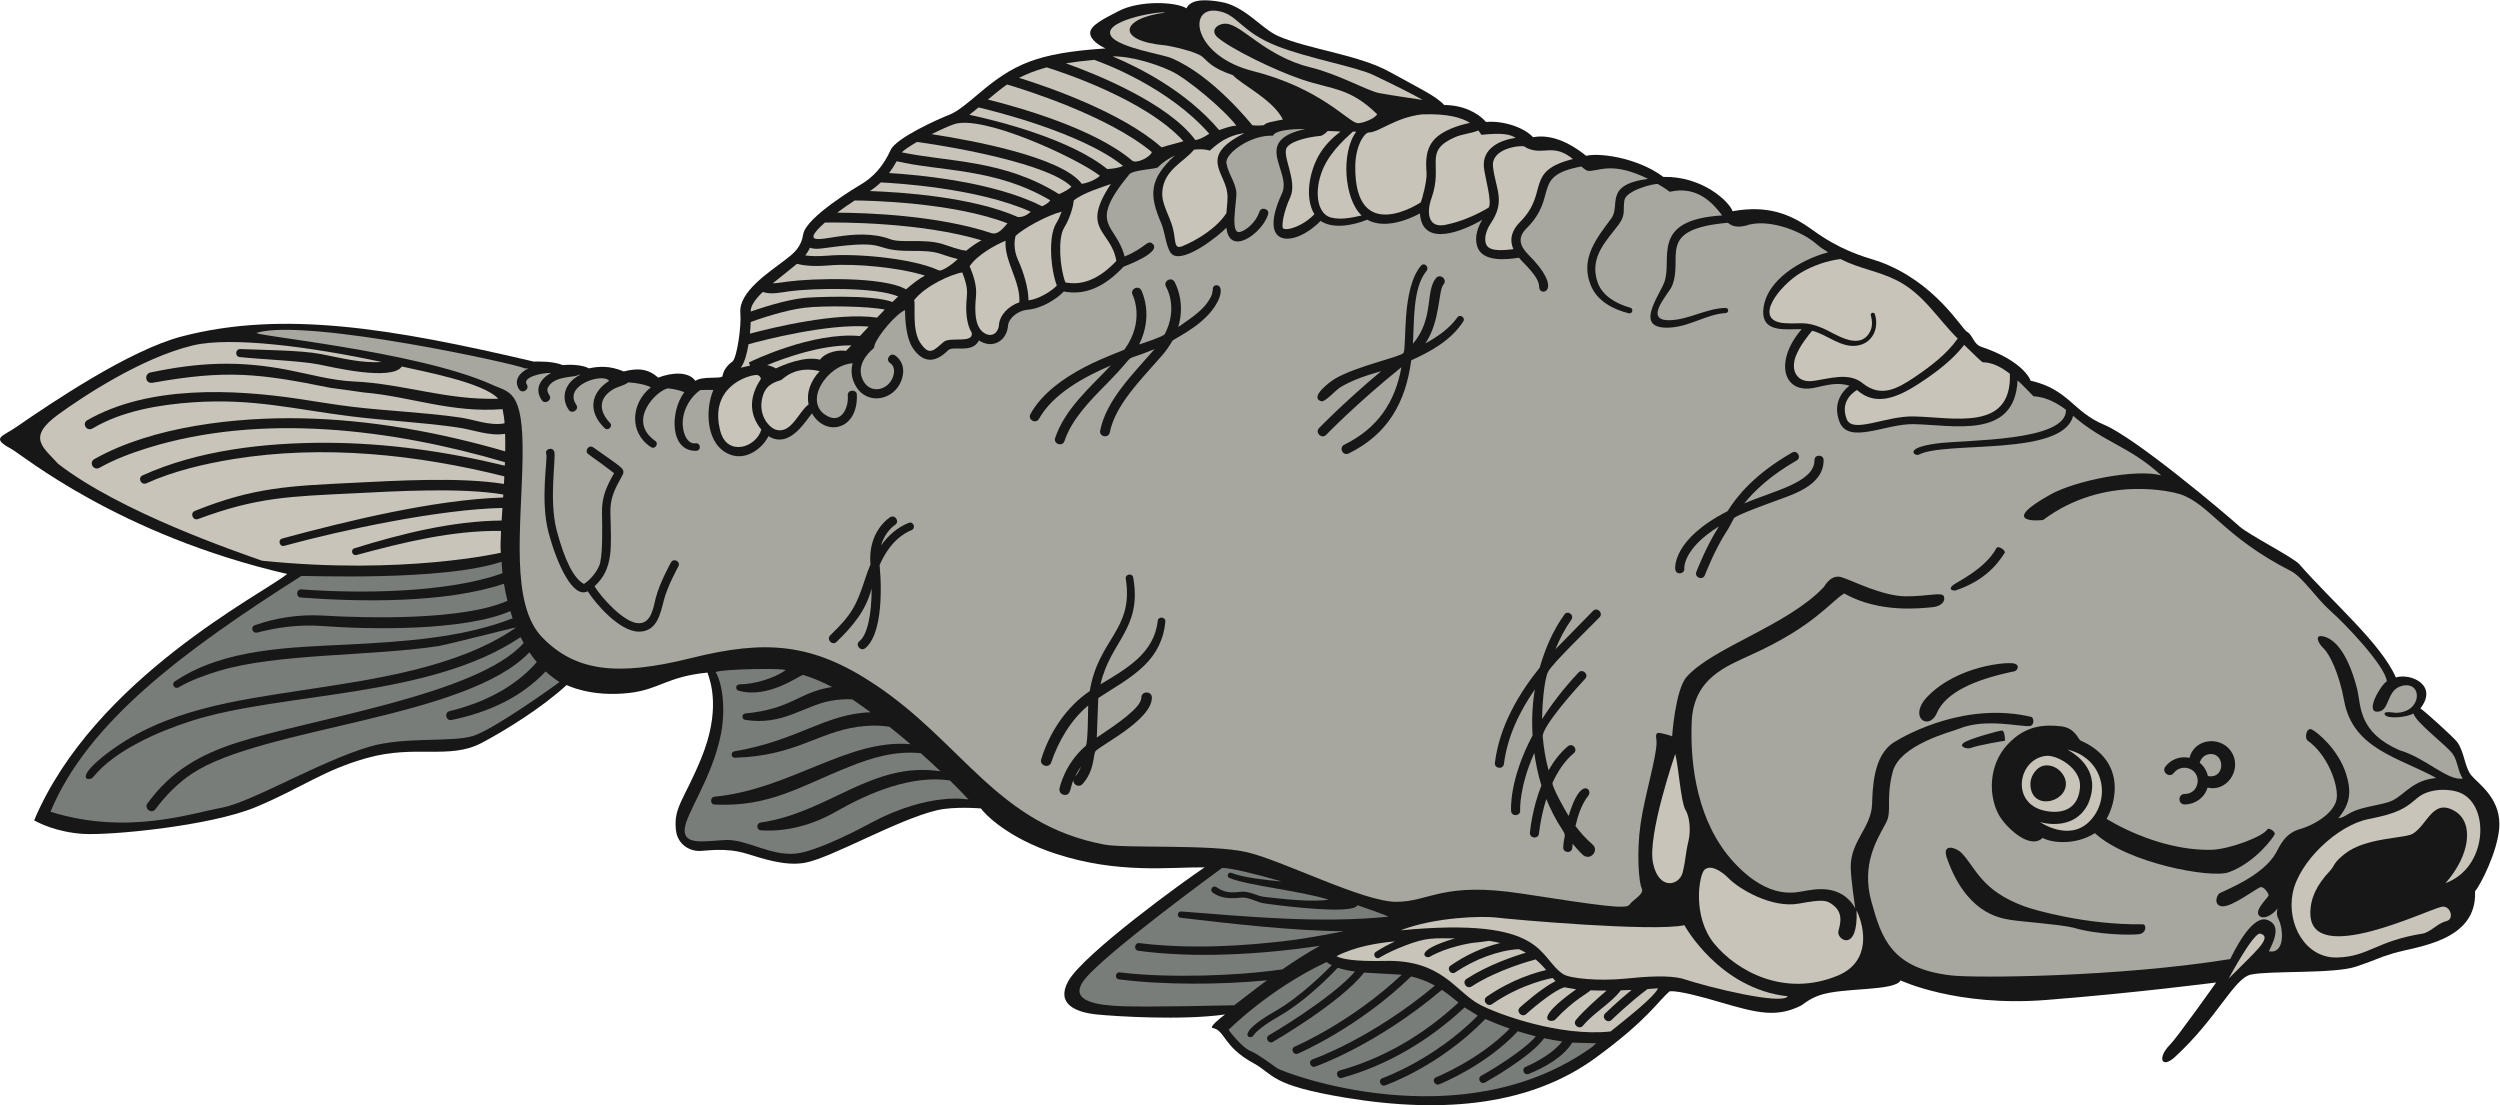 <?xml version="1.0" encoding="UTF-8" standalone="no"?>
<svg
   xmlns:dc="http://purl.org/dc/elements/1.1/"
   xmlns:cc="http://creativecommons.org/ns#"
   xmlns:rdf="http://www.w3.org/1999/02/22-rdf-syntax-ns#"
   xmlns:svg="http://www.w3.org/2000/svg"
   xmlns="http://www.w3.org/2000/svg"
   viewBox="0 0 1013.867 448.213"
   height="448.213"
   width="1013.867"
   xml:space="preserve"
   id="svg2"
   version="1.1"><defs
     id="defs6" /><g
     transform="matrix(1.333,0,0,-1.333,0,448.213)"
     id="g10"><g
       transform="scale(0.1)"
       id="g12"><path
         id="path14"
         style="fill:#181717;fill-opacity:1;fill-rule:nonzero;stroke:none"
         d="m 7518.41,1003.72 c -20.44,24.87 -21.16,73.51 -43.57,102.22 -10.15,13.03 -94.23,89.83 -111.11,101.37 54.9,70.46 -28.8,107.95 -74.67,94.18 -45.78,104.03 -192.71,228.68 -294.07,344.76 -17.09,19.57 -153.78,89.63 -181.52,114.47 -52.88,47.37 -318.22,270.53 -412.45,309.65 -94.23,39.12 -107.79,107.83 -223.14,133.85 0,0 -18.45,58.67 -150.01,103.11 -24.51,8.28 -25.47,35.99 -43.77,45.96 -16,8.7 -96.9,152.28 -267.58,213.62 -56,17.32 -119.64,35.99 -202.31,96 -69.17,50.18 -137.71,75.64 -243.05,56.97 -9.77,28.8 -91.57,107.03 -210.67,104.37 -82.68,61.34 -200.88,73.77 -234.68,64 -72,57.77 -125.32,63.11 -161.78,56.88 -31.12,32.89 -96.02,50.67 -143.13,46.23 -26.67,30.23 -72.9,51.57 -127.11,51.57 -24.87,27.54 -75.27,50.47 -165.34,100.43 -95.98,53.28 -246.97,68.81 -339.76,109.39 -51.5,22.53 -102.25,92.87 -176.8,104.26 -26.7,4.12 -87.04,13.93 -102.12,-19.86 -33.35,20.46 -142.69,24.41 -205.56,-7.89 -46.04,-23.69 -86.79,-43.97 -87.45,-66.31 -0.62,-21.31 28.87,-40.11 46.83,-47.84 -211.73,-13.8 -281.74,-49.43 -385.24,-137 -32.17,-27.25 -65.46,-55.41 -88.98,-64.32 -34.84,-13.21 -163.17,-71.31 -179.56,-107.36 -22.25,-48.97 -51.8,-82.8 -92.97,-106.55 -1.66,-0.93 -164.83,-97.15 -173.17,-150.05 -6.4,-40.59 -28.14,-57.4 -55.66,-78.67 -46.75,-36.08 -141.22,-96.12 -135.61,-160.34 3.61,-41 -10.19,-136.53 -24,-148.23 -20.35,-14.48 -28.29,-31.51 -30.51,-45.18 -10,-8.56 -59.52,1.64 -82.44,-13.61 -20.43,29.35 -72,25.75 -112.9,9.81 -30.24,26.74 -61.34,30.14 -104.9,18.76 -41.77,17.92 -76.44,15.85 -105.77,9.36 -22.24,12.19 -62.24,11.82 -80.01,10.03 -31.11,12.46 -72,10.66 -88,10.66 -432.02,101.35 -762.702,156.71 -1070.495,76.55 -160.305,-41.75 -397.492,-202.4 -502.926,-275.12 -44.273,-30.54 -79.234,-33.03 -16,-67.21 32.895,-17.77 325.356,-261.35 839.156,-380.44 -70.769,-58.66 -588.468,-318.26 -769.804,-749.735 15.094,-8.008 68.429,-35.625 148.433,-40.957 80.012,-5.34 387.141,23.328 527.145,81.992 140.012,58.672 203.566,111.35 336.011,148.63 149.27,42.05 251.84,-5.91 350.25,46.26 70.68,37.46 181.87,105.8 258.32,176.02 0,0 73.68,-38.23 192.36,-23.92 90.5,10.91 113.34,49.69 236.02,61.69 10.67,-29.32 40.05,-116.49 -18.66,-260 -52.02,-127.137 -84.9,-149.336 -77.35,-218.672 5.15,-47.34 45.33,-64.012 69.33,-64.012 24.02,0 80.68,11.336 144.03,-7.785 51.68,-15.586 118.65,-38.887 178.67,-28.211 79.67,14.168 282.69,132 402.69,160 53.08,12.383 133.34,5.34 133.34,5.34 10.37,-15.75 81.54,-90.465 229.17,-138.297 189.07,-61.301 343.74,-39.961 451.3,-40.844 -56.59,-37.461 -369.43,-263.633 -415.14,-346.844 -37.33,-68 21.34,-94.054 86.69,-100.714 56.48,-5.789 261.34,-18.672 390.68,0 -16.86,-12 -48.41,-39.043 -38.19,-41.004 38.87,-7.336 31.53,-56.34 124.21,-107.004 64.51,-35.293 48.66,-66.668 278.45,-104.93 310.03,-51.621 570.19,-19.539 762.69,120.887 160.91,117.383 190.24,173.39 225.78,202.676 28.45,1.836 97.37,-16.914 154.7,-33.75 112,-32.879 168.96,-46.504 242.44,-11.043 10,4.832 25.12,20.84 58.03,32.371 71.11,24.883 228.44,11.554 247.11,45.344 0,0 170.23,-80.879 442.24,-59.543 272.02,21.339 517.81,53.281 517.81,53.281 0,0 -118.21,-167.039 -140.43,-189.297 -39.57,-39.578 -26.03,-75.086 15.09,-37.324 128.91,118.203 179.3,239.504 231.14,250.675 57.78,12.411 252.42,1.747 319.11,24.004 66.69,22.207 63.8,25.789 114.41,40.868 69.86,20.839 255.4,35.546 248.29,188.48 16.9,19.539 69.37,122.418 73.78,195.211 0.16,2.668 0.25,5.285 0.27,7.863 v 1.582 c 0,81.797 -65.91,124.266 -85.61,148.232 v 0 0" /><path
         id="path16"
         style="fill:#c8c4b9;fill-opacity:1;fill-rule:nonzero;stroke:none"
         d="m 6780.58,385.477 c 0,0 75.76,142.257 96.36,136.503 39.64,-10.996 -19.02,-57.832 -96.36,-136.503 v 0 0" /><path
         id="path18"
         style="fill:#c8c4b9;fill-opacity:1;fill-rule:nonzero;stroke:none"
         d="m 6328.24,968.809 c 3.33,55.991 -69.68,97.621 -103.43,94.001 -85.14,-9.13 -108.74,-143.798 -5.33,-166.638 60.42,-13.332 104.98,9.422 108.76,72.637 v 0 z m -38.34,113.161 c 31.12,-17.7 104.14,-67.59 63.11,-164.462 -43.56,-88.883 -146.67,-56.004 -146.67,-56.004 0,0 87.53,-60.918 150.23,1.496 66.68,66.375 47.22,191.93 -66.67,218.97 v 0 z M 6177.22,978.008 c 0,24.172 19.86,54.712 47.64,55.802 33.7,1.33 60.37,-28.97 60.37,-55.802 0,-59.563 -108.01,-82.531 -108.01,0 v 0 0" /><path
         id="path20"
         style="fill:#797d79;fill-opacity:1;fill-rule:nonzero;stroke:none"
         d="m 4783.22,190.469 c -26.85,-44.543 -86.4,-76.836 -132.61,-95.469 -14.02,-5.644 -22.91,15.566 -9.11,21.629 37.14,16.25 86.83,44.523 111.2,77.422 -18.72,2.578 -37.02,5.879 -54.75,9.707 -40.87,-56.883 -174.19,-131.426 -180.24,-134.754 -13.39,-7.375 -24.76,13.016 -11.4,20.496 37.2,20.715 130.24,77.676 166.42,120.051 -19.28,4.793 -37.67,10.047 -54.92,15.457 -96.53,-103.926 -233.83,-159.297 -239.76,-161.668 -13.32,-4.98 -23.58,15.957 -8.66,21.836 1.35,0.535 131.16,52.918 223.83,147.957 -30.29,10.461 -55.62,20.793 -74.35,29.055 C 4380.18,119.09 4220.49,62.547 4213.61,60.168 c -13.41,-4.856 -22.8,16.914 -7.65,22.176 1.6,0.535 156.64,55.574 290.17,190.203 L 4455.9,297.43 C 4343.22,192.879 4217.61,120.672 4082.27,83.008 c -14.03,-3.809 -21.58,18.347 -6.3,22.617 130.72,36.375 252.19,106.055 361.39,206.719 -16.7,13.25 -32.69,26.797 -50.54,38.594 -201.54,-170.012 -384.09,-232.969 -385.93,-233.606 -14.17,-4.727 -22.26,17.238 -7.49,22.258 1.77,0.586 176.72,61.16 372.19,224.265 -20.57,11.368 -44.26,21.25 -72.46,27.911 -161.07,-156.719 -342.95,-234.258 -344.79,-235.008 -13.53,-5.606 -23.55,15.476 -9.06,21.621 1.74,0.75 170.67,72.969 325.24,218.594 l -114.38,6.465 c -71.14,-90.625 -269,-205.84 -277.64,-210.84 -12.93,-7.285 -25.34,12.429 -11.74,20.332 1.99,1.16 186.06,108.172 261.69,193.633 -21.88,3.085 -39.19,7.128 -52.65,11.707 -0.68,-1.922 -90.74,-97.918 -178.96,-147.84 -65.27,-36.965 -77.79,-58.547 -77.91,-58.789 -6.82,-14.024 -63.25,0.964 68.46,75.496 74.67,42.258 156.36,124.465 170.21,138.633 -6.48,3.253 -11.69,6.582 -15.7,9.875 -0.36,-0.247 -0.72,-0.411 -1.09,-0.665 -173.33,-81.339 -297.06,-205.683 -297.06,-205.683 0,0 39.11,-54.035 69.36,-65.625 16.78,-6.418 59.56,-37.668 78.23,-50.996 18.68,-13.34 560.01,-221.016 958.27,64.336 3.6,3.367 7.97,7.246 12.69,11.328 l -73.08,2.129 v 0 0" /><path
         id="path22"
         style="fill:#797d79;fill-opacity:1;fill-rule:nonzero;stroke:none"
         d="m 3854.75,380.059 c -137.18,-13.641 -315.24,-14.766 -450.61,2.839 -13.75,1.75 -11.04,22.825 2.67,21.165 84.23,-10.09 169.76,-11.25 254.89,-9.543 80.25,2.082 160.53,7.5 239.65,18.789 34.6,23.918 73.12,48.625 114.01,71.554 -175.33,-26.066 -378.28,-38.508 -551.99,-15.05 -15.19,2.042 -12.1,25.207 3.07,23.339 149.15,-18.543 315.39,-10.047 465.49,9.161 51.44,6.582 153.01,25.792 156.07,27.128 -152.22,0.5 -344.87,23.028 -496.19,40.754 -12.32,1.453 -10.42,20.106 1.91,19.207 208.95,-16.14 421.68,-36.621 630.45,-15.828 -12.2,6.035 -47.42,18.992 -94.4,34.961 -11.64,-29.387 -226.55,-2.715 -281.04,5.117 -26.71,2.625 -48.24,21.426 -75.44,17.625 -28.88,-3.027 -59.66,-2.664 -84.08,15.676 -10.62,8.254 1.45,24.211 11.98,16.25 23.5,-16.289 42.36,-17.344 70.12,-14.258 29.72,4.719 51.44,-13.586 79.92,-15.742 58.16,-6.594 135.39,-15.156 191.41,-8.176 -81.86,26.836 -249.91,43.399 -302.71,66.543 -9.77,4.297 -3.46,19.239 6.39,15.254 38.71,-15.273 110.33,-22.207 153.61,-26.285 -80.73,23.16 -152.45,40.828 -181.75,41.375 0,0 -359.12,-261.769 -419.43,-340.559 -51.73,-67.585 45.65,-77.585 117.22,-80.261 83.73,-3.164 338.87,2.996 338.87,2.996 19.05,13.887 54.28,42.422 99.91,75.969 v 0 0" /><path
         id="path24"
         style="fill:#c8c4b9;fill-opacity:1;fill-rule:nonzero;stroke:none"
         d="m 2546.99,2715.45 c 91.44,-0.48 303.93,-7.84 468.29,-61.9 20.06,-6.62 34.39,11.8 49.86,29.38 -164.93,64.05 -423,69.51 -464.79,69.59 -18.67,-11.99 -36.85,-24.66 -53.36,-37.07 v 0 0" /><path
         id="path26"
         style="fill:#c8c4b9;fill-opacity:1;fill-rule:nonzero;stroke:none"
         d="m 3564.41,3145.61 c -41.2,19.45 -117.34,45.89 -179.75,45.33 77.3,-32.23 223.1,-104.49 324.42,-224.24 17.38,5.76 38.4,13.74 52.33,13.14 -32.99,45.77 -149,143.09 -197,165.77 v 0 0" /><path
         id="path28"
         style="fill:#c8c4b9;fill-opacity:1;fill-rule:nonzero;stroke:none"
         d="m 3005.61,3059.51 c 81.59,-20.19 322.57,-86.12 438.73,-185.7 12.34,-10.45 54.68,9.88 60.05,25.92 -134.81,112.07 -392.97,191.65 -440.53,205.64 -18.49,-12.67 -38.42,-29.16 -58.25,-45.86 v 0 0" /><path
         id="path30"
         style="fill:#c8c4b9;fill-opacity:1;fill-rule:nonzero;stroke:none"
         d="m 2646.82,2781.17 c 98.13,-3.43 311.03,-17.72 450.52,-79.17 9.88,0.26 21.8,1.26 38.67,16.11 -160.62,72.41 -410.64,87.19 -456.45,89.33 -10.09,-9.71 -21.04,-18.42 -32.74,-26.27 v 0 0" /><path
         id="path32"
         style="fill:#c8c4b9;fill-opacity:1;fill-rule:nonzero;stroke:none"
         d="m 2509.72,2685.36 c -20.18,-17.73 -33.51,-32.62 -34.76,-40.49 -5.16,-32.73 125.04,30.7 234.22,-10.41 33.08,-12.44 101.78,2.9 159.11,-14.62 23.57,-7.19 46.64,-17.47 71.36,-20.14 15.62,12.91 32.94,24.71 46.49,31.66 -186.95,55.85 -433.71,54.64 -476.42,54 v 0 0" /><path
         id="path34"
         style="fill:#c8c4b9;fill-opacity:1;fill-rule:nonzero;stroke:none"
         d="m 3328.96,3180.39 c -33.53,-2.95 -61.98,-6.6 -86.32,-10.69 89.53,-31.36 311.87,-121.27 394.07,-233.36 9.9,1.26 21.44,5.87 42.42,19.18 -123.24,139.89 -314.3,212.21 -350.17,224.87 v 0 0" /><path
         id="path36"
         style="fill:#c8c4b9;fill-opacity:1;fill-rule:nonzero;stroke:none"
         d="m 2773.3,2599.15 c -128.02,-0.87 -58.23,36.9 -255.99,9.64 -24.89,-3.43 -38.29,-5.25 -53.06,0.02 -4.07,-8.85 -8.93,-16.6 -14.33,-23.53 14.96,-2.02 37.79,-3.28 70.51,-0.49 81.95,6.87 253.43,-7.11 335.5,-44.78 11.23,-5.01 50.95,26.43 57.71,34.37 -63.64,15.62 -52.71,25.21 -140.34,24.77 v 0 0" /><path
         id="path38"
         style="fill:#c8c4b9;fill-opacity:1;fill-rule:nonzero;stroke:none"
         d="m 2522.95,2555 c -53.34,-4.49 -83.56,0.76 -98.18,4.87 -24.2,-20.33 -49.46,-39.48 -73.95,-59.46 15.89,0.77 31.77,3.4 47.56,5.55 70.82,9.47 287.67,16.47 358.14,-23.87 20.75,18 40.42,32.87 57.36,41.92 -79.42,25.02 -214.04,37.48 -290.93,30.99 v 0 0" /><path
         id="path40"
         style="fill:#c8c4b9;fill-opacity:1;fill-rule:nonzero;stroke:none"
         d="m 2448.75,2426.28 c -59.8,-7 -137.66,-33.67 -164.75,-43.42 -0.4,-10.61 -1.21,-22.7 -2.52,-35.48 66.88,17.88 265.29,66.41 386.86,48.79 7.68,8.09 15.58,16.24 23.55,24.38 -49.04,10.5 -184.78,12.55 -243.14,5.73 v 0 0" /><path
         id="path42"
         style="fill:#c8c4b9;fill-opacity:1;fill-rule:nonzero;stroke:none"
         d="m 2402.34,2476.35 c -25.53,-3.46 -56.49,-11.14 -81.47,-2.05 -20.97,-20.03 -37.85,-41.43 -36.87,-59.73 34.09,11.96 104.15,34.71 161.29,41.38 17.13,1.99 206.43,12.1 269.73,-12.31 5.87,5.74 11.74,11.36 17.58,16.84 -69.57,29.77 -261.67,25.06 -330.26,15.87 v 0 0" /><path
         id="path44"
         style="fill:#c8c4b9;fill-opacity:1;fill-rule:nonzero;stroke:none"
         d="m 2277.29,2315.25 c -4.79,-29.25 -12.34,-56.96 -23.68,-71.64 4.26,1.51 19.77,4.44 27.87,6.38 0.63,4.8 -5.73,8.45 -1.07,10.76 8.03,3.92 191.12,92.5 335.92,79.37 8.15,8.88 17.13,18.65 26.56,28.83 -125.12,9.47 -319.87,-41.17 -365.6,-53.7 v 0 0" /><path
         id="path46"
         style="fill:#c8c4b9;fill-opacity:1;fill-rule:nonzero;stroke:none"
         d="m 2743.38,2898.98 c 140.03,-29.61 310.22,-21.63 478.4,-127.15 15.89,6.72 29.35,14.31 37.99,22.48 -68.65,68.83 -352.04,120.31 -470.06,136.27 -21.33,-12.35 -38.29,-23.73 -46.33,-31.6 v 0 0" /><path
         id="path48"
         style="fill:#c8c4b9;fill-opacity:1;fill-rule:nonzero;stroke:none"
         d="m 2360.36,2241.56 c 22.65,10.67 87.6,38.65 134.46,26.67 17.54,24 58.87,30.66 78.88,26.67 3.8,3.48 9.45,9.3 16.36,16.71 -92.97,1.06 -199.56,-36.63 -256.18,-59.95 9.11,-1.93 18.09,-5.08 26.48,-10.1 v 0 0" /><path
         id="path50"
         style="fill:#c8c4b9;fill-opacity:1;fill-rule:nonzero;stroke:none"
         d="m 2949.18,3013.25 c 86.91,-18.77 305.2,-73.09 419.71,-165.21 18.3,1.12 36.91,4.24 47.95,9.64 -126.92,101.83 -398.72,168.33 -439.66,177.91 -9.54,-7.94 -18.91,-15.47 -28,-22.34 v 0 0" /><path
         id="path52"
         style="fill:#c8c4b9;fill-opacity:1;fill-rule:nonzero;stroke:none"
         d="m 2728.01,2871.95 c -7.03,-12.93 -14.74,-24.88 -23.15,-35.93 84.62,-5.12 317.36,-25.66 465.44,-101.17 13.25,6.19 21.26,12.04 24.98,18.02 -167.15,99.2 -335.89,87.75 -467.27,119.08 v 0 0" /><path
         id="path54"
         style="fill:#c8c4b9;fill-opacity:1;fill-rule:nonzero;stroke:none"
         d="m 2900.42,2983.87 c -20.85,-7.91 -44.13,-18.41 -66.42,-29.54 116.43,-17.85 396.08,-68.55 457.22,-151.2 19.91,2.96 42.71,12.88 55.24,24.51 -67.12,52.41 -359.49,189.11 -446.04,156.23 v 0 0" /><path
         id="path56"
         style="fill:#c8c4b9;fill-opacity:1;fill-rule:nonzero;stroke:none"
         d="m 3751.09,3133.6 c -68.65,23.81 -76,42.67 -94.66,57.34 -18.68,14.7 -96.01,32.01 -110.69,33.33 -153.07,13.91 -137.31,82.65 0,100.01 -23.1,4.87 -198.98,-26.51 -164.08,-73.35 25.11,-33.7 153.86,-53.69 180.98,-64.89 127.11,-52.44 247.12,-204.45 247.12,-204.45 0,0 13.33,-2.67 36.01,0 3.33,8 30.66,11.81 57.32,17.15 -30.66,61.34 -126.66,106.63 -152,134.86 v 0 0" /><path
         id="path58"
         style="fill:#c8c4b9;fill-opacity:1;fill-rule:nonzero;stroke:none"
         d="m 3730.43,3290.28 c 47.71,-2.44 119.33,-99.34 256.68,-132.87 86.52,-21.12 173.34,-71.82 210.67,-78.58 37.34,-6.76 130.68,-20.45 130.68,-20.45 -27.29,16.13 -98.25,51.21 -150.69,76.09 -52.44,24.9 -194.16,49.63 -290.67,87.14 -116.67,45.33 -120.68,100.13 -186.66,108.07 -88.45,10.65 -69.45,-137.76 112,-183.64 205.9,-52.08 288.67,-154.53 317.33,-158.24 13.78,-1.77 53.34,13.8 60.02,27.11 -83.13,81.36 -135.06,74.12 -228.02,105.36 -84.25,28.28 -218.68,94.57 -257.34,128.34 -24.62,21.51 0.14,42.99 26,41.67 v 0 0" /><path
         id="path60"
         style="fill:#c8c4b9;fill-opacity:1;fill-rule:nonzero;stroke:none"
         d="m 3184.57,3157.41 c -40.57,-10.73 -63.04,-21.77 -84.46,-31.75 87.92,-27.37 313.32,-104.8 433.58,-211.5 24.06,7.33 53.24,14.18 66.84,18.73 -115.4,127.32 -374.21,211.56 -415.96,224.52 v 0 0" /><path
         id="path62"
         style="fill:#797d79;fill-opacity:1;fill-rule:nonzero;stroke:none"
         d="m 2890.03,987.969 c -116.71,17.171 -244.24,-36.653 -344.39,-93.508 -69.74,-40.32 -149.44,-63.398 -230.58,-58.289 -14.2,0.887 -14.92,21.828 -0.98,23.828 207.76,29.98 338.32,187.23 547.06,155.96 -17.62,16.8 -37.78,35.39 -59.76,54.97 -75.48,7.99 -148.34,-13.15 -217.42,-41.13 -149.51,-59.421 -241.63,-123.003 -409.64,-115.085 -14.3,0 -14.78,22.578 -0.3,23.957 228.48,21.687 407.04,177.238 596.04,159.628 -20.14,17.34 -41.51,35.1 -64.04,53.01 -31.17,4.96 -63.3,4.41 -95.26,0.04 -124.55,-17.51 -190.84,-88.71 -374.85,-94.25 -11.9,-0.36 -13.68,17.22 -2.09,19.41 194.47,33.04 276.67,114.62 414.79,118.93 -18.01,13.29 -36.57,26.38 -55.47,39.25 -22.6,1.25 -45.17,-0.54 -67.44,-4.71 -80.86,-15.32 -145.84,-76.23 -258.83,-57.54 -11.27,1.86 -10.39,18.45 0.74,19.42 142.67,13.75 161.61,64.73 263.8,80.5 -30.04,15.92 -59.41,27.84 -87.76,36.72 -11.65,-0.87 -105.82,-73.97 -196.83,-47.89 -10.84,3.13 -8.39,19.21 2.66,19.21 44.8,0 105.38,18.33 139.98,42.59 8.92,6.93 -181.05,5.19 -212.37,-4.94 20.45,-32.44 31.13,-112.24 16.58,-187.2 C 2167,993.504 2084.33,885.508 2083,837.5 c -1.34,-48 62.68,-33.34 125.35,-30.664 62.66,2.656 134.89,-48.672 212,-41.336 65.8,6.207 204.1,79.5 230.78,94.168 177.35,94.668 295.48,70.254 295.48,70.254 0,0 -20.83,22.84 -56.58,58.047 v 0 0" /><path
         id="path64"
         style="fill:#c8c4b9;fill-opacity:1;fill-rule:nonzero;stroke:none"
         d="m 797.152,1656.56 c 430.198,-44.39 726.618,24.23 726.618,24.23 -1.59,12.34 -0.98,36.06 0.61,66.46 -147.74,1.85 -297.57,-34.83 -439.61,-73.29 -13.68,-3.5 -19.47,16.37 -6.3,20.45 141.41,43.85 298.6,83.21 447.73,84.38 0.76,12.17 1.58,24.98 2.46,38.3 -191.14,-4.04 -485.21,-66.29 -663.879,-115.3 -14.371,-4.18 -20.679,18.41 -6.066,22.35 197.875,53.52 463.555,118.25 671.975,124.73 0.19,3.04 0.38,6.08 0.56,9.14 -130.84,21.82 -327.22,9.91 -459.53,3.35 -186.044,-9.22 -289.025,-10.75 -468.65,-77.94 -16.449,-6.24 -26.078,18.16 -10.058,24.64 178.496,72.22 290.156,76 477.168,85.28 135.55,6.71 328.35,18.32 462.96,-3.18 0.43,7.68 0.84,15.36 1.22,23.07 -267.04,66.75 -549.637,96.66 -822.817,52.79 -91.012,-14.87 -183.066,-36.54 -265.738,-73.73 -16.981,-7.54 -27.91,16.57 -11.996,23.82 168.586,76.8 372.238,99.44 555.234,99.26 184.427,-0.23 367.997,-26.29 546.747,-69.65 0.13,3.53 0.28,7.05 0.4,10.55 -342.06,100.53 -740.585,151.21 -1088.335,42.84 -50.085,-15.73 -100.71,-34.74 -144.949,-59.73 -18.488,-10.36 -33.476,16.31 -16.004,26.18 178.528,100.95 434.879,128.39 633.453,124.17 209.315,-4.59 416.395,-42.43 616.645,-100.45 0.3,18.59 0.24,36.51 -0.27,53.28 -48.12,-7.62 -96.04,12.17 -142.33,19.07 -107.54,16.01 -215.37,20.44 -323.74,33.8 -173.719,21.41 -298.734,55.59 -483.25,43.05 -101.945,-6.91 -216.648,-26.36 -305.637,-79.38 -17.96,-10.71 -33.418,14.61 -16.453,24.71 185.368,106.68 444.082,95.3 648.071,64.41 53.945,-8.11 107.359,-17.39 160.799,-23.69 107.43,-12.68 217.02,-16.66 324.77,-32.13 44.16,-6.34 90.22,-26.1 135.25,-18.04 2.99,0.48 -4.2,38.84 -5.22,43.33 -156.38,-12.22 -280.11,38.43 -420.9,50.63 l -103.8,14.38 c -213.134,43.2 -314.7,55.77 -539.677,15.29 -23.75,-3.94 -26.133,27.16 -6.933,31.24 149.175,31.46 270.855,36.1 416.597,8.11 67.52,-13 133.403,-32.24 201.773,-35.46 154.8,-7.27 277.76,-56.86 439.86,-52.61 -44.52,50.09 -238.13,85.18 -293.29,98.12 -31.65,-45.15 -212.34,-1.67 -254.241,6.54 -54.742,10.76 -173.766,15.21 -239.016,22.19 -15.453,1.58 -13.656,24.88 1.789,24.34 64.59,-2.53 185.118,-3.68 243.352,-14.83 61.856,-11.83 123.896,-28.73 186.426,-24.42 -210.598,45.34 -458.047,78.66 -575.344,50.12 C 430.57,2273.58 254.902,2157.89 176.68,2101 c -96.5,-70.19 -44.45,-99.73 0,-149.5 190.23,-147.58 544.027,-267.69 620.472,-294.94 v 0 0" /><path
         id="path66"
         style="fill:#797d79;fill-opacity:1;fill-rule:nonzero;stroke:none"
         d="m 1537.11,1227.85 c -51.7,-26.67 -107.11,-44.29 -163.11,-55.88 -17.46,-3.6 -23.35,22.86 -6.07,27.05 100.83,24.58 196.33,70.55 265.22,149.03 -8.11,9.63 -15.56,19.62 -22.49,29.85 C 1419.14,1176.6 798.301,1150.08 585.328,1009.43 541.672,980.762 504.566,942.957 472.809,900.457 c -11.664,-15.652 -35.645,2.227 -24.004,17.883 70.824,97.76 159.093,148.27 271.363,184.46 225.277,72.66 734.062,146 873.022,303.44 -3.31,5.89 -6.4,11.85 -9.39,17.8 C 1305.98,1237.08 856.539,1257.71 579.48,1168.31 482.773,1137.1 349.352,1080.12 283.223,997.969 c -11.176,-13.906 -64.672,-8.106 48.043,76.591 170.371,127.99 383.949,156.61 588.398,187.92 211.156,32.33 473.156,67.33 650.686,190.95 -0.68,1.6 -211.83,-52.86 -236.1,-56.57 -208.32,-31.61 -488.82,-21.52 -668.852,-75.71 -42.019,-12.96 -84.835,-28.17 -121.714,-49.79 -12.477,-7.34 -23.567,9.89 -12.196,17.66 150.285,101.91 355.2,103.73 530.262,112.7 160.69,8.21 347.78,20.02 497.82,79.74 -2.58,7.35 -4.9,14.61 -7.08,21.76 -140.09,-61.13 -426.81,-56.36 -574.978,-45.21 -64.762,4.77 -131.735,-3.51 -194.774,-20.06 -15.023,-3.53 -21.648,17.15 -7.609,22.23 65.656,23.32 134.668,33.23 204.539,29.62 142.552,-8.64 430.572,-14.62 564.142,44.76 -4.63,18.74 -8.08,36.27 -10.61,51.86 -178.5,-59.7 -435.84,-55.59 -617.958,-41.9 -16.047,1.22 -14.351,25.76 1.707,24.77 173.621,-12.87 442.291,-11.82 611.841,49.23 -2.41,21.68 -2.7,35.02 -2.7,35.02 C 1349.63,1593.52 931.246,1611.45 916.582,1610.1 559.223,1382.53 267.355,1166.39 153.57,892.801 c 232.004,-72.633 427.192,-4.715 521.356,12.324 88.16,15.957 300.015,141.715 449.354,185.725 107.2,31.58 253.35,11.99 317.35,33.33 64.01,21.34 251.58,156.02 260.46,163.09 -15.25,9.7 -29.14,20.63 -41.87,32.43 -35.62,-37.26 -77.7,-68.59 -123.11,-91.85 v 0 0" /><path
         id="path68"
         style="fill:#c8c4b9;fill-opacity:1;fill-rule:nonzero;stroke:none"
         d="m 5044.51,355.684 c -9.59,-0.704 -20.45,-1.504 -32.07,-2.246 -54.74,-40.879 -108.83,-93.379 -109.4,-93.926 -12.88,-12.559 -32.31,7.246 -19.35,19.871 1.88,1.836 37.21,36.133 80.29,71.34 -10.72,-0.5 -21.75,-0.957 -32.91,-1.289 -29.49,-39.317 -82.16,-67.754 -115,-107.461 -11.34,-13.75 -33.13,3.386 -21.36,17.664 23.08,27.922 66.38,66.211 93.29,89.082 -16.64,-0.039 -33.2,0.176 -49.11,0.84 -4.97,-7.332 -49.74,-27.539 -107.83,-89.59 -8.27,-8.828 -76.71,-7.52 64.15,92.629 l -35.2,6.082 c -24.98,-5.203 -84.61,-52.371 -116.91,-81.504 -13.1,-11.875 -32.37,8.176 -18.59,20.586 7.69,6.926 65.31,58.254 107.85,79.718 -2.9,2.958 -5.74,6.2 -8.6,9.579 -0.4,-0.164 -91.76,-15.332 -184.71,-79.676 -14.44,-9.953 -31.11,12.168 -15.85,22.801 76.23,52.921 150.15,74.004 180.78,81.007 -8.93,10.625 -19.25,21.747 -32.42,32.618 -0.79,-0.371 -1.49,-0.918 -2.39,-1.164 -1.04,-0.243 -109.08,-27.665 -192.28,-81.504 -14.71,-9.539 -30.71,13.164 -15.04,23.293 65.9,42.625 144.15,68.796 180.42,79.5 -6.51,3.75 -13.46,7.336 -21.12,10.761 -33.52,-1.668 -66.83,-10.144 -98.25,-21.59 -33.6,-12.335 -65.69,-28.957 -95.56,-49.003 -13.48,-9.122 -27.52,11.503 -14.12,20.711 46.21,31.808 96.39,55.292 150.97,68.671 -10.51,2.461 -21.75,4.668 -33.87,6.543 -40.18,-6.734 -43.93,-2.461 -96.32,-15.839 -29.51,-7.586 -58.31,-18.036 -84.53,-32.833 -11.27,-6.394 -55.43,17.083 77.13,56.211 -65.97,0.372 -86.35,3 -149.65,-21.043 -27.81,-10.625 -55.16,-22.628 -80.29,-37.707 -11.38,-7 -22.09,10.102 -11.05,17.5 18.82,12.286 38.5,22.668 58.58,32.043 -53.74,-4.707 -121.2,-15.675 -178.23,-44.961 14.51,-8.214 52.33,-16.582 149.25,-14.414 172.82,3.868 212.9,-94.035 287.02,-133.058 56.18,-29.668 244.04,-98.125 397.78,-81.582 57.41,46.172 131.18,104.082 144.5,131.34 v 0 0" /><path
         id="path70"
         style="fill:#a7a79f;fill-opacity:1;fill-rule:nonzero;stroke:none"
         d="m 7065.03,1426.86 c 23.13,-3.6 72,-26.65 106.67,-161.79 11.56,-53.34 4.48,-130.68 128.03,-184.93 79.98,-23.09 146.65,-94.222 192.89,-86.214 -14.66,20.254 -15.49,54.124 -30.71,74.924 -20.02,27.33 -111.96,94.96 -119.3,122.97 -19.99,-11.97 -78.34,-17.3 -86.66,-4.3 -8.9,13.83 28.07,6.33 32.32,6.33 82.14,0 83.31,98.3 19.36,81.92 -49.88,-12.76 -34.95,-79.5 -76.02,-78.58 -35.67,0.79 11.46,81.83 29.99,92.33 -4.54,46.66 -125.44,173.75 -169.88,212.87 -44.45,39.13 -86.7,104.84 -121.8,122.7 -204.43,103.99 -247.12,203.55 -336.91,233.73 -17.58,5.91 -228.43,62.27 -416.88,-78.19 -3.95,-1.49 -142.97,-14.46 22.42,77.56 76.68,42.67 260.11,78.61 336.68,58.01 -98.07,89.93 -172.72,98.39 -268.13,181.23 -31.57,-125.68 -388.51,-75.21 -470.42,-118.59 -9.3,-4.95 -49.92,20.34 56.58,34.53 86.76,11.55 395.2,4.64 392.19,102.27 -22.38,17.18 -58.54,39.62 -98.65,41.02 -14.85,15.16 -31.21,32.48 -48.68,48.59 -8.41,-181.03 -194.9,-135.41 -316.91,-133.21 -84.55,1.52 -198.3,-63.29 -225.04,7.58 -20.12,53.39 5.85,90.58 30.53,109.2 -36.93,12.06 -70.18,1.54 -106.02,-6.08 -95.67,-20.56 -124.29,79.47 -39.44,178.1 -41.62,2.05 -123.22,-15.04 -116.53,60.04 8.14,91.12 117.34,152.95 197.17,173.98 -13.54,8.09 -26.17,16.66 -36.49,25.82 -39.11,34.66 -132.43,74.67 -202.66,58.66 -20.59,-6.99 -47.98,-11.73 -65.8,5.36 -223.32,-19.75 -132.87,-104.65 -170.45,-193.14 -9.6,-22.63 -91.85,-108.02 -1.99,-103.15 56.19,3.02 107.12,35.71 165.37,37.22 10.21,0.28 10.62,-15.1 0,-15.63 -54.79,-3.14 -106.38,-39.02 -164.05,-43.8 -118.7,-9.84 -41.02,91.09 -23.15,135.72 28.41,69.71 -47.1,191.74 176.77,205.1 -26.31,34.98 -74.7,91.93 -159.38,71.89 -5.01,3.91 -18.17,13.14 -36.4,23.71 -11.79,1.98 -97.07,-19.51 -101.66,-49.5 -4.79,-28.87 4.68,-43.01 -16.17,-72.26 -34.32,-47.24 -92.61,-98.67 -65.36,-177.18 13.87,-40.61 56.12,-65.39 99.36,-77.3 11.06,-3.04 6.56,-19.88 -4.53,-17.13 -47.77,11.95 -96.81,37.29 -116.1,86.38 -32.16,80.88 18.58,142.56 62.89,202.21 29.5,40.09 -24.62,102.26 112,120.48 -108.42,52.95 -145.94,24.06 -181.16,24.06 -5.43,0 -12.83,5.64 -21.79,13.53 -154.59,-28.2 -68.42,-90.2 -167.01,-188.37 -28.03,-27.86 -20.48,-53.55 5.7,-79.74 112.28,-112.28 32.89,-130.71 32.89,-98.67 0,31.23 -42.62,66.83 -61.56,89.32 -36.12,-5.91 -104.2,-12.9 -123.86,26.82 -11.87,23.89 -7.02,57.33 12.17,88.39 -54.44,-32.11 -182.73,-87.75 -189.47,19.39 -44.7,-24.09 -112.61,-46.37 -160.48,-18.9 -39.26,-16.36 -103.59,-30.19 -141.78,-3.77 -77.37,-80.01 -195.84,-86.14 -117.46,83.69 31.05,67.18 -94.89,159.66 71.28,195.95 -49.73,0 -91.35,-4.73 -98.68,-20.43 -67.47,3.3 -146.36,-54.14 -141.67,-83.34 4.97,-31.16 26.24,-56.41 30.12,-87.4 2.99,-23.96 -21.27,-130.83 11.46,-122.14 20.59,5.48 49.13,31.47 58.82,61.38 5.51,17.07 31.88,8.51 26.37,-8.52 -18.84,-58.21 -117.55,-128.26 -126.74,-39.82 -25.33,-26.84 -124.66,-104.08 -162.04,-83.27 -21.04,11.7 -23.34,66.66 -36.16,96.41 -37.55,87 -37.05,133.85 41.36,206.77 -19.41,-9.37 -37.76,-21.76 -52.67,-36.98 -10.07,-4.93 -75.2,-7.63 -85.79,-20.47 -130.2,-157.85 -39.8,-149.04 -14.48,-250.16 62.83,25.67 68.91,51.49 83.93,39.8 34.34,-26.74 -86.17,-70.17 -87.22,-70.88 -59.07,-63.02 -118.61,-87.81 -181.62,-75.41 -21.17,-22.49 -66.79,-51.69 -109.16,-55.36 -34.98,-3.05 -59.06,-29.68 -60.28,-46.66 -3.58,-50.04 -48.51,-73.5 -88.71,-46.94 -21.13,-41.33 -78.22,-14.06 -94.36,-30.27 -36.31,-36.49 -74.28,-41.82 -107.21,7.59 -19.73,29.63 -23.23,82.99 -23.37,115.14 -27.22,-11.64 -81.91,-75.73 -92.81,-106.56 0.26,-3.93 -1.54,-8.92 -4.74,-11.54 -13.35,-11.12 -54.89,-51.06 -29.05,-97.93 22.61,-41.02 76.25,-27.46 90.09,13.21 9.62,28.29 -5.65,39.58 -8.81,41.56 -15.34,9.58 -0.64,33.09 14.72,23.5 3.84,-2.41 37.03,-24.89 20.33,-74.01 -21.63,-63.61 -106.24,-79.99 -140.61,-17.66 -12.89,23.39 -14.23,46.44 -8.6,67.5 -78.94,-4.3 -153.99,-121.52 -75.7,-161.13 42.27,-22.29 64.11,27.4 60.98,63.14 -1.62,18.63 27.66,19.81 27.66,2.14 3.74,-108.25 -95.55,-128.24 -136.48,-56.63 -16.29,-17.17 -67,-110.44 -132.47,-69.12 -17.46,-35.78 -66.16,-75.27 -116.51,-56.23 -73.74,27.88 -77.21,135.33 -51.1,196.68 -13.28,0.41 -27.3,0.51 -40.26,-0.49 -40.85,-29.29 -65.55,-87.17 -46.63,-136.12 6.46,-16.22 17.23,-27.73 33.12,-25.68 15.52,1.98 17.59,-22.42 1.31,-22.85 -80.03,-2.07 -80.41,118.75 -35.96,178.44 -10.22,4.06 -27.47,9.51 -49.88,11.59 -33.5,-5.66 -126.65,-97.96 -38.62,-159.84 12.03,-8.4 -0.48,-26.89 -12.76,-18.98 -68,43.76 -60.76,134.65 -0.57,182.06 -16.62,8.45 -43.5,13.63 -68.66,14.93 -12.42,-9.94 -31.83,-12.61 -46.15,-21.18 -43.97,-26.22 -44.44,-65.43 -9.63,-101.82 10.2,-10.56 -5.64,-26.32 -16.16,-16.15 -51.27,49.48 -43.7,107.25 13.64,143.82 -19.7,25.63 -140.18,-13.97 -100.13,-72.22 10.54,-15.11 -12.46,-30.59 -22.72,-15.9 -23.03,32.89 -16.36,80.27 34.14,106.2 -0.8,0.48 -1.65,0.91 -2.5,1.36 -9.38,-10.86 -73.18,-1.35 -94.02,-38.04 -2.64,-4.63 -5.18,-12.2 3.18,-24.39 10.41,-15.17 -12.71,-30.47 -22.88,-15.7 -23.5,34.22 -3.93,65.57 28.05,82.68 -24.04,1.4 -88.25,-12.17 -73.71,-34.69 9.97,-15.45 -13.56,-30.13 -23.31,-15.03 -17.79,27.55 2.01,51.25 28.04,63.51 -4.33,0.03 -8.37,0.1 -11.86,0.24 -8,10.03 -659.58,153.16 -812.486,108.7 -39.106,-7.1 481.816,-54.27 712.926,-157.81 53.34,-25.31 97.34,-12.87 94,-222.65 -3.33,-209.78 -38.89,-446.21 60.67,-547.57 99.57,-101.36 224.02,-119.08 451.59,-62.22 227.56,56.87 369.62,46.41 560.2,-80.53 267.39,-178.14 372.21,-425.15 696.74,-486.603 65.78,-12.473 325.38,1.785 433.82,-23.133 108.45,-24.875 353.79,-151.137 455.13,-151.137 101.34,0 140.42,62.258 382.22,24.922 241.8,-37.332 318.23,-48.047 327.13,-33.797 8.89,14.219 46.25,32 37.35,49.793 -8.89,17.754 -16,108.418 -3.56,195.559 12.44,87.129 48.69,202.176 48.69,248.926 0,16.67 -8.69,32.68 15.32,27.33 23.99,-5.33 32,-9.33 32,-9.33 0,0 9.73,141.77 44.01,180.66 78.67,89.34 306.68,156.01 417.35,273.37 4.66,6 22.67,39.98 54.67,29.97 32.01,-9.99 125.35,-58 195.33,-58 70,0 109.35,14 115.35,0 6.01,-14 -7.33,-31.34 -36.65,-33.33 -29.34,-2.01 -156.03,-20 -266.68,41.99 -43.58,-27.29 -93.13,-100.66 -281.58,-185.98 -76.44,-35.59 -176.57,-71.11 -182.15,-204.47 -5.6,-133.34 17.75,-307.472 127.99,-427.152 110.23,-119.656 193.05,-90.41 217.05,-87.082 24,3.332 108.68,24.668 152.66,-53.328 0,0 -13.87,89.871 -13.98,125.996 -0.3,78.887 62.37,119.766 65.02,190.684 1.75,46.746 2.68,148.672 66.67,188.672 46.57,29.09 223.65,122.68 417,77.34 9.67,-3 10.19,-25.8 -3.03,-27.88 -25.32,-4 -135.21,25.17 -215.64,-8.12 -23.38,-9.71 -181.28,-47.96 -202.62,-132.39 -21.34,-84.458 -0.72,-118.872 -20.41,-155.044 -27.53,-50.586 -75.22,-126.387 -44.1,-238.391 31.1,-112 60.44,-203.593 242.67,-224.882 72.31,-8.465 505.97,-5.508 849.12,49.746 8.75,17.589 65.17,137.343 113.27,118.886 28.71,-11.043 34.87,-36.414 4.2,-95.086 48.78,-9.796 45.42,66.414 28.58,99.414 -7.65,15.047 -2,30.379 -2,30.379 -36.08,-41.797 -67.21,-27.461 -58.02,-3.992 7.35,18.66 30.69,39.988 30.69,44.656 0,4.68 -12.67,25.344 -23.34,24.68 -10.67,-0.676 -87.35,-61.672 -118.66,-58.34 -26.05,2.793 -16.99,34.59 -6.02,40.344 18.67,9.742 132.45,53.289 170.67,122.613 10.67,18.676 25.75,58.684 72.88,72.012 47.13,13.332 109.36,52.461 112.03,96.926 2.67,44.414 -30.21,130.629 -88.01,171.539 -11.56,8.01 -4.45,41.76 11.55,34.68 15.99,-7.13 80.9,-60.47 104.56,-135.14 17.64,-55.708 11.9,-92.419 -23.66,-135.083 23.1,2.664 28.67,18.457 72.9,30.203 36.14,9.59 73.96,14.082 94.22,24.883 37.56,20.039 61.56,61.289 131.03,67.258 -111.22,61.909 -253.67,87.439 -280.36,234.959 -15.13,83.6 -44.49,142.28 -62.26,159.16 -17.77,16.88 -27.55,40.9 -4.43,37.35 v 0 z M 6717.15,1001.5 c 54.35,-10.406 53.06,73.8 3.37,66.39 -12.67,-1.93 -23.72,-10.71 -28.29,-25.83 12.71,-10.38 21.38,-24.72 24.92,-40.56 v 0 z m -129.42,28.47 c 17.15,22.74 45.7,32.96 73.61,26.87 15.57,62.13 100.96,67.93 130.44,13.18 27.61,-51.21 -17.22,-117.657 -75.65,-103.848 -9.22,-30.977 -37.92,-51.211 -69.92,-51.211 -20.57,0.281 -21,32 0.77,32 45.91,0 54.45,65.939 9.86,78.219 -16.14,4.46 -33.68,-1.37 -43.51,-14.46 -12.56,-16.708 -38.12,2.54 -25.6,19.25 v 0 z m 332.58,-205.841 c -3.53,-8.836 -58.13,-85.262 -139.03,-115.254 -54.32,-20.137 -310.05,28.168 -407.85,118.832 -62.21,-39.125 -134.21,-28.625 -159.11,-14.414 -39.11,-38.039 -113.82,33.629 -134.13,71.922 -30.75,58.047 -30.31,148.915 26.59,211.135 56.89,62.2 116.43,61.12 161.77,56.7 45.34,-4.45 54.02,-40.66 61.33,-43.58 142.25,-63.08 105.78,-192.88 79.12,-238.181 0,0 151.14,-97.793 319.14,-94.246 55.98,1.785 157.47,40.496 170.34,62.625 3.21,5.555 25.25,-7 21.83,-15.539 v 0 z M 6508.59,520.488 v 0 c -22.23,-3.547 -127.13,-2.511 -200.91,19.707 -46.22,10.664 -149.36,17.246 -190.24,23.496 -40.88,6.211 -138.67,25.75 -195.55,192.012 -12.46,41.758 29.97,28.379 46.21,11.414 43.78,-45.789 59.42,-114.207 192.01,-162.547 29.33,-10.664 186.46,-56.418 359.14,-54.211 11.69,0.129 11.56,-26.336 -10.66,-29.871 v 0 z m -532.62,583.232 c 16,10.67 106.59,36.8 115.25,36.13 8.66,-0.67 8.66,-31 8.66,-31 0,0 -80,-12.67 -104.01,-22.08 -10.45,-4.11 -39.82,3.66 -19.9,16.95 v 0 z m 148.57,215.56 c -118.62,-24.76 -205.34,-64.3 -232.01,-126.21 -24.11,-56.03 -89.6,-12.56 -27.73,50.82 91.74,94.04 245.51,106.51 265.08,99.39 17.24,-6.25 6.49,-24 -5.34,-24 v 0 z m -180.66,264.47 c 15.32,10.66 96.67,49.77 129.8,110.68 5.76,10.56 29.27,-7.64 25.54,-13.64 -26.67,-42.61 -68.67,-87.7 -150.68,-115.05 -16.97,0 -17.9,8.8 -4.66,18.01 v 0 z m -1077.38,-99.2 c -28.42,-29.68 -143.7,-140.34 -156.62,-165.93 -13.19,-26.1 -18.27,-113.64 -18.34,-144.02 27.96,44.13 64.06,91.79 110.8,141.75 12.42,13.16 32.62,-5.76 20.27,-18.98 -20.59,-22 -131.76,-144.46 -129.06,-176.06 3.03,-34.82 8.68,-68.88 17.76,-102.59 15.31,27.37 34.58,53.12 58.96,73.42 13.85,11.67 31.66,-9.71 17.76,-21.29 -28.51,-23.76 -49.52,-56.55 -64.92,-90.42 -0.62,-14.504 41.11,-87.571 49.31,-100.469 36.37,124.039 74.25,79.422 60.13,62.129 -20.33,-25 -32.28,-61.25 -39.32,-92.84 15.38,-20.277 32.39,-39.23 51.67,-55.871 21.34,-18.301 -6.27,-51.027 -28.94,-32.129 -11.74,11.074 -21.88,22.449 -31.33,34.082 -0.72,-7.207 -0.96,-11.633 -0.96,-11.836 -0.92,-18.312 -28.6,-16.973 -27.71,1.336 1.81,38.352 11.58,31.68 -3.84,55 -19.07,28.859 -34.76,59.648 -47.64,91.594 -17.68,-55.801 -22.1,-103.547 -22.19,-104.426 -1.51,-18.25 -29.16,-15.918 -27.62,2.336 0.36,4.539 6.61,72.625 34.87,143.418 -10.07,32.296 -16.87,65.296 -21.63,98.756 -46.68,-104.705 -43.03,-173.26 -42.95,-174.381 1.24,-18.211 -26.32,-20.207 -27.65,-2.004 -0.41,5.383 -5.67,96.426 65.38,229.855 -2.85,46.67 -0.81,93.71 6.77,139.84 -45.8,-66.22 -83.33,-142.39 -93.9,-226.39 -2.24,-18.13 -29.81,-14.67 -27.5,3.45 14.1,112.13 72.49,209.85 136.4,289.46 16.35,57.01 39.43,111.68 74.92,161.4 10.17,14.25 31.71,-1.45 20.89,-16.22 -19.27,-27.11 -35,-57.54 -47.91,-89.32 l 114.12,116.55 c 12.41,13.07 32.47,-6.2 20.02,-19.2 v 0 z m 530.24,352.07 c -13.56,-5.07 -109.04,-39.1 -121.22,-50.43 -7.24,-12.24 -12.97,-25.8 -20.79,-37.65 -37.42,-56.58 -67.64,-135.16 -67.94,-135.98 -6.56,-16.97 -32.42,-7.19 -25.92,9.92 1.26,3.27 30.69,79.65 68.85,138.4 -109.71,-67.61 -105.49,-126.87 -105.42,-127.53 1.83,-17.86 -25.09,-21.34 -27.5,-3.52 -0.51,3.72 -9.94,91.21 158.98,177.3 27.46,44.22 82.1,113.07 196.53,178.44 15.75,8.93 29.43,-15.11 13.74,-24.09 -79.51,-45.42 -128.56,-92.34 -159.36,-130.6 89.31,38.26 213.88,63.65 213.64,131.58 -0.06,18.03 27.68,18.15 27.76,0.1 0.28,-78.28 -95.18,-104.96 -151.35,-125.94 v 0 z m -944.92,547.95 c -36.78,-57.33 -98.66,-91.48 -158.32,-118.28 -16.84,-127.75 -71.08,-225.11 -190.57,-283.54 -17.55,-8.59 -30.59,18.3 -13.01,26.89 99.55,48.64 154.42,127.45 173.64,235.59 -137.83,-111.28 -227.83,-204.69 -228.79,-205.67 -13.38,-14.05 -35.05,6.55 -21.57,20.66 0.87,0.88 73.8,76.57 188.66,172.91 -43.23,-12.35 -86.81,-26.2 -125.38,-49.75 -12.69,-7.81 -45.72,-45.83 -57.42,-41.7 -36.99,12.96 30.54,61.39 41.58,67.97 65.66,39.1 202.95,67.45 209.28,79.17 10.67,19.71 -6.91,192.84 52.76,264.78 10.39,12.52 27.01,-3.71 16.87,-16.09 -42.32,-51.6 -36.48,-155.19 -40.96,-220.83 65.24,76.17 36.78,160.35 70.49,199.91 12.68,14.82 35.35,-4.53 22.74,-19.38 -16.75,-19.67 -9.25,-111.51 -55.25,-179.51 36.54,20.16 72.53,44.49 97.22,78.92 7.93,11.43 25.5,-0.39 18.03,-12.05 v 0 z m -741.87,72.62 c -29.18,-77.09 -133.34,-121.93 -143.22,-131.62 -8.3,-14.95 -18.84,-30.26 -32.41,-45.84 -65.23,-74.78 -140.57,-148.59 -157.95,-232.85 -3.99,-19.29 -33.22,-13.25 -29.24,6.04 19.14,92.93 98.23,169.69 165.43,247.36 -115.47,-47.6 -37.33,4.11 -145.39,-105.33 -52.16,-52.83 -106.1,-107.47 -128.62,-174.21 -6.29,-18.57 -34.6,-9.08 -28.29,9.57 29.91,88.55 106.09,153.37 169.42,220.34 -79.24,-33.97 -175.59,-85.29 -218.68,-162.46 -9.48,-16.93 -35.42,-2.51 -26.08,14.47 70.66,128.28 273.15,186.77 286.35,196.72 62.67,86.78 26.14,162.8 24.5,166.09 -8.75,17.32 17.75,30.85 26.61,13.57 1.8,-3.55 37.71,-76.51 -6.85,-164.66 14.08,4.65 68.76,22.21 77.95,31.12 41.39,79.6 5.99,141.28 4.16,144.33 -9.98,16.62 15.36,32.09 25.5,15.52 0.5,-0.78 35.18,-59.62 11.47,-137.91 38.3,27.37 83.19,53.27 102.37,98.67 l 2.9,14.99 c -3.7,19.14 36.57,23.77 20.07,-23.91 v 0 z M 3481.31,1337.63 c -42.77,-41.46 -92.59,-67.49 -139.93,-98.86 l -4.59,-120.38 c 64.95,43.49 135.62,91.79 135.62,121.79 0,20.66 32,20.66 32,0 0,-69.63 -162.73,-147.98 -172.2,-164.16 -6.37,-10.92 -2.57,-59.74 -39.15,-99.184 -10.52,-11.328 -29.04,-2.031 -27.4,12.586 -10.7,-24.688 -7,-49.004 -29.55,-45 -8.7,1.66 -14.4,10 -12.77,18.711 0.62,3.332 14.91,74.417 80.3,130.677 6.76,12.48 6.16,103.36 7.06,122.13 -53.43,-44.1 -90.58,-108.67 -112.58,-173.14 -6.6,-19.32 -36.48,-9.67 -30.42,9.84 25.46,81.92 76.23,158.88 147.71,207.34 26.14,159.55 134.28,185.18 109.58,341.45 -2.39,14.73 20.12,18.53 22.7,3.81 27.37,-156.64 -69.72,-192.95 -99.49,-324.71 77.88,46.91 163.32,94.04 173.93,192.8 1.59,15.03 24.49,12.76 23.25,-2.29 -4.54,-52.39 -26.56,-96.78 -64.07,-133.41 v 0 z m -707.87,412.13 c -30.3,-12.58 -55.48,-35.6 -74,-63.51 -9.02,-13.42 -16.63,-27.81 -23.29,-42.77 9.06,-99.1 2.24,-216.98 -44.01,-253.28 -13.83,-10.93 -31.75,10.32 -17.14,21.76 23.56,18.53 37.02,80.43 36.82,159.99 -17.94,-68.16 -56.53,-113.34 -106.54,-162.29 -13.12,-12.82 -32.28,7.37 -19.09,20.13 64.2,62.05 79.04,88.58 105.86,171.52 4.65,14.61 10.09,29.11 16.22,43.38 -8.84,100.64 57.12,142.47 59.95,144.2 15.4,9.47 29.91,-14.05 14.59,-23.6 -1.69,-1.07 -30,-19.63 -42.16,-62.12 20.78,29.42 49.39,54.88 83.91,68.51 14.27,5.65 22.98,-16.07 8.88,-21.92 v 0 z m 496.98,-750.287 c 7.88,7.957 13.87,19.007 18.63,31.247 -7.84,-11.01 -14,-21.72 -18.8,-31.423 l 0.17,0.176 v 0 z m -1206.6,639.497 c -0.33,-0.62 -33.05,-59.24 -44.05,-102.42 -10.47,-41.18 -20.78,-95.81 -75.88,-95.81 -58.98,0 -132.2,85.4 -155.71,122.8 -45.77,-23.71 -94.4,85.23 -119.25,178.69 -25.8,97.02 -2.52,222.88 -6.84,238.24 -5.92,15.55 18.21,23.96 24.18,8.28 6.19,-16.2 -16.98,-148.19 7.4,-239.93 24.51,-92.19 52.34,-146.93 82.75,-162.8 9.17,4.59 34.93,26.98 46.73,55.69 10.99,26.77 9.24,113.41 8.31,159.95 -0.98,47.93 12.73,78.65 36.76,121.31 -13.61,10.84 -47.22,35.49 -78,57.49 -13.58,9.72 1.3,30.58 14.88,20.82 98.26,-70.41 100.7,-63.64 83.53,-94.23 -20.96,-37.42 -32.45,-62.94 -31.58,-104.87 2.13,-104.05 10.68,-168.95 -48.22,-223.46 20.29,-33.79 90.43,-112.41 135.06,-112.41 38.01,0 44.25,49.56 51.07,76.57 11.85,46.42 45.12,106.08 46.53,108.6 8.19,14.54 30.49,2.04 22.33,-12.51 v 0 0" /><path
         id="path72"
         style="fill:#c8c4b9;fill-opacity:1;fill-rule:nonzero;stroke:none"
         d="m 7440.18,675.703 c 126.8,45.899 136.15,233.027 47.11,273.758 -30.67,14.043 -96.02,16.926 -133.35,-15.086 -37.34,-31.992 -58.1,-46.125 -148.44,-63.996 -94.21,-18.672 -211.58,-129.793 -230.25,-224.93 -18.67,-95.09 39.11,-199.258 136.01,-196.094 96.9,3.211 116.45,50.34 263.12,73.418 24.9,8.008 42.64,31.133 68.43,37.332 25.8,6.25 11.6,48.926 -14.2,43.594 -46.44,-9.609 -396.9,-182.527 -399.65,-21.336 -0.84,48.914 21.99,90.508 58.6,129.426 17.49,18.621 8.77,23.328 45.94,52.828 63.72,50.567 183.1,46.547 207.09,61.301 45.47,28 60.47,108 127.12,69.336 59.74,-34.668 48.01,-134.219 -27.53,-219.551 v 0 0" /><path
         id="path74"
         style="fill:#c8c4b9;fill-opacity:1;fill-rule:nonzero;stroke:none"
         d="m 5124.49,547.695 c 0,0 105.65,-193.8 314.68,-216.386 -17.76,-26.672 -233.78,24.961 -322.65,54.296 -40.88,9.793 -101.79,6.622 -172.48,-0.585 -78.23,-8 -167.43,0.457 -187.58,13.328 -78.48,50.156 -47.96,176.574 -495.48,133.672 106.14,41.007 250.99,44.093 292.79,38.761 41.8,-5.343 476.07,-43.965 570.72,-23.086 v 0 0" /><path
         id="path76"
         style="fill:#c8c4b9;fill-opacity:1;fill-rule:nonzero;stroke:none"
         d="m 5096.76,1068.76 c 0,0 -85.45,-246.592 -67.7,-331.936 17.76,-85.332 80.33,-68.211 90.1,-29.117 10.09,40.332 8.28,57.207 17.79,96.004 6.55,26.621 5.34,71.082 -8.89,94.207 -14.23,23.125 -21.34,133.342 -31.3,170.842 v 0 0" /><path
         id="path78"
         style="fill:#c8c4b9;fill-opacity:1;fill-rule:nonzero;stroke:none"
         d="m 5648.36,592.617 c 24.6,-50.676 45.35,-155.722 -57.18,-198.312 -162.67,-67.578 -308.47,14.718 -376.01,97.383 -67.55,82.675 -46.13,209.718 -29.23,224.843 16.89,15.129 47.46,-0.156 74.56,-27.5 30.67,-30.879 129.34,-90.879 213.34,-75.547 72.22,13.176 85.12,11.875 108.09,-8.875 28.61,-25.793 13.56,-62.629 11.03,-75.586 -5.25,-26.933 60.75,-65.656 55.4,63.594 v 0 0" /><path
         id="path80"
         style="fill:#c8c4b9;fill-opacity:1;fill-rule:nonzero;stroke:none"
         d="m 4425.72,2944.68 c -97,-43.12 -33.71,-82.9 -70.66,-185.33 -14.68,-40.67 -12.81,-93.47 44.28,-80.58 45.24,9.47 89.64,28.16 129.54,51.92 11.6,14.69 -11.01,93.11 -14.19,121.34 -6.62,58.52 48.34,84.5 96.33,90.78 -14.17,10.25 -38.97,16.57 -103.45,9.43 -2.23,1.57 -4.72,6.63 -9.72,13.24 -22.62,-9.25 -48.5,-10.41 -72.13,-20.8 v 0 0" /><path
         id="path82"
         style="fill:#c8c4b9;fill-opacity:1;fill-rule:nonzero;stroke:none"
         d="m 4123.24,2856.97 c -2.77,-245.04 199.02,-110.6 199.4,-109.88 2.88,5.3 19.52,65.85 17.47,89.63 -5.91,69.08 8.95,106.47 74.13,134.28 19.01,7.99 38.15,13.64 57.99,17.61 -24.48,15.32 -67.43,28.93 -146.01,25.85 -81.82,-9.57 -129.78,-54.21 -161.78,-55.1 -13.23,-0.43 -40.49,-38.92 -41.2,-102.39 v 0 0" /><path
         id="path84"
         style="fill:#c8c4b9;fill-opacity:1;fill-rule:nonzero;stroke:none"
         d="m 2799.91,2319.3 c 28.2,-42.39 42.16,-21.28 71.15,2.97 19.89,16.64 91.12,-6.36 85.36,27.91 -21.46,35.18 -17.2,86.23 -14.66,113.73 2.18,24.41 -5.46,47.11 -14.18,69.67 -33.82,-5.18 -112.97,-41.08 -146.53,-84.42 5.29,-15.24 -7.61,-90.11 18.86,-129.86 v 0 0" /><path
         id="path86"
         style="fill:#c8c4b9;fill-opacity:1;fill-rule:nonzero;stroke:none"
         d="m 5837.85,2195.22 c -58.8,-38.1 -128.87,-72.67 -188.19,-19.43 -10.95,-6.24 -51.93,-33.75 -31.52,-87.9 17.44,-46.23 117.35,9.36 203.47,7.62 122.72,-2.5 299.29,-46.99 293.2,129.71 -26,20.31 -54.02,35.23 -83.14,35.01 -5.95,4.44 -30.74,28.16 -55.94,52.84 -37.01,-47.5 -87.81,-85.27 -137.88,-117.85 v 0 0" /><path
         id="path88"
         style="fill:#c8c4b9;fill-opacity:1;fill-rule:nonzero;stroke:none"
         d="m 3096.99,2572.01 c 17.22,-37.57 32.15,-87 32.11,-123.5 32.09,4.42 69.32,27.54 86.19,45.1 -18.58,49.19 -26.97,148.17 -2.09,189.15 7.38,12.16 12.74,24.59 16.66,35.67 -43.61,-10.78 -118.23,-51.7 -140.45,-74.25 -2.89,-12.58 -6.69,-41.02 7.58,-72.17 v 0 0" /><path
         id="path90"
         style="fill:#c8c4b9;fill-opacity:1;fill-rule:nonzero;stroke:none"
         d="m 2969.37,2461.37 c -2.67,-28.99 -8.24,-89.37 23.32,-111.04 23.29,-16.07 44.76,-2.57 46.74,25.19 1.88,26 26.18,55.19 61.72,67.06 4.46,63.23 -46.51,125.96 -41.83,187.54 -34.11,-14.42 -85.94,-43.28 -109.36,-77.78 12.18,-28.72 22.27,-59.43 19.41,-90.97 v 0 0" /><path
         id="path92"
         style="fill:#c8c4b9;fill-opacity:1;fill-rule:nonzero;stroke:none"
         d="m 3536.07,2777.7 c -2.02,-37.23 21.32,-69.13 31.97,-108.62 10.13,-37.65 1.94,-66.71 29.35,-55.54 43.67,17.85 104.27,54.72 133.77,100.43 1.15,19.97 5.08,41.71 2.63,61.44 -8.07,64.95 -87.44,111.84 52.16,181.81 -31.11,-3.43 -67.2,-16.66 -105.09,-52.97 -14.34,4.42 -31.09,4.95 -48.5,2.8 -27.93,-36.35 -92.56,-60.42 -96.29,-129.35 v 0 0" /><path
         id="path94"
         style="fill:#c8c4b9;fill-opacity:1;fill-rule:nonzero;stroke:none"
         d="m 3236.93,2668.38 c -18.5,-30.49 -12.95,-120.31 4.39,-165.13 52.63,-10.41 103.47,10.97 154.97,65.24 -15.51,95.38 -111.02,91.9 -16.66,234.23 -28.91,-10.71 -83.99,-26.62 -112.97,-50.16 0,-4.05 -4.81,-43.14 -29.73,-84.18 v 0 0" /><path
         id="path96"
         style="fill:#c8c4b9;fill-opacity:1;fill-rule:nonzero;stroke:none"
         d="m 4017.06,2948.91 c -21.95,-1.69 -82.93,-11.07 -101.25,-33.99 -18.56,-23.19 32.96,-102.19 9.65,-152.5 -20.32,-43.86 -27.32,-87.79 -21.94,-94.88 13.43,-8.38 61.73,7.88 95.31,43.21 -31.4,51.84 -13.66,134.11 15.62,182.58 16.8,27.97 38.23,48.88 63.75,69 -15.81,1.15 -22.42,0.74 -39.44,1.6 0.67,-1.45 -14.06,-14.43 -21.7,-15.02 v 0 0" /><path
         id="path98"
         style="fill:#c8c4b9;fill-opacity:1;fill-rule:nonzero;stroke:none"
         d="m 2191.64,2050.35 c 20.7,-77.71 108.7,-49.96 124.59,4.98 -41,50.58 -33.97,104.54 -2.44,152.35 3.41,5.19 -4.29,14.45 -12.85,14.04 -29.35,-1.45 -144.6,-38.83 -109.3,-171.37 v 0 0" /><path
         id="path100"
         style="fill:#c8c4b9;fill-opacity:1;fill-rule:nonzero;stroke:none"
         d="m 4019.3,2833.89 c -21.59,-64.13 -8.28,-123.16 29.59,-133.17 29.53,-7.85 64.43,-0.47 93.66,6.12 -53.63,50.21 -63.25,192.85 -16.28,254.8 -3.21,0.26 -6.59,0.51 -10.09,0.79 -32.13,-29.46 -77.78,-71.72 -96.88,-128.54 v 0 0" /><path
         id="path102"
         style="fill:#c8c4b9;fill-opacity:1;fill-rule:nonzero;stroke:none"
         d="m 2376.81,2206.43 c -8.52,-4.04 -42.93,-8.01 -55.2,-45.73 -19.29,-59.23 18.18,-99.65 39.56,-105.8 46.46,-13.36 68.72,55.55 98.91,77.24 -7.75,38.38 8.02,73.58 33.57,101.08 -75.07,18.54 -111.55,-24.28 -116.84,-26.79 v 0 0" /><path
         id="path104"
         style="fill:#c8c4b9;fill-opacity:1;fill-rule:nonzero;stroke:none"
         d="m 5479.39,2533.01 c -65.52,-38.63 -150.58,-147.1 -49.14,-153.78 49.91,-3.28 61.23,7.34 115.51,-15.42 34.78,-14.6 110.28,-71.13 142.89,-11.61 8.24,14.79 8.18,33.47 3.06,50.58 -2.38,8 9.79,11.74 12.33,3.78 13.6,-42.52 -7.04,-88.71 -54.18,-95.64 -49.49,-7.27 -90.57,33.54 -136.61,45.25 -13,-15.33 -38.24,-46.53 -50.27,-78.43 -15.72,-42.79 3.97,-81.34 53.91,-74.15 46.61,6.18 107.68,27.75 149.57,-6.87 55.67,-44.55 104.29,-18.03 158.42,18.26 49.19,33.24 98.03,70.49 131.23,117.45 -61.02,60.52 -104.65,136 -184.24,176.45 -58.91,29.95 -112.56,34.93 -172.48,65.44 -41.68,-5.17 -83.9,-19.92 -120,-41.31 v 0 0" /><path
         id="path106"
         style="fill:#c8c4b9;fill-opacity:1;fill-rule:nonzero;stroke:none"
         d="m 4542.23,2855.14 c 7.7,-68.01 39.4,-103.53 -6.74,-172 -15.83,-23.44 -21.18,-49.8 -13.38,-65.56 11.63,-23.4 61.73,-15.08 82.33,-13.22 -13.87,31.05 -3.58,59.15 20.1,82.81 89.87,89.78 11.59,154.26 160.86,191.46 -58.6,48.13 -88.21,12.29 -135.6,31.49 -5.05,2.05 -9.07,4.42 -12.48,6.95 -11.97,3.79 -101.42,-5.37 -95.09,-61.93 v 0 0" /></g></g></svg>